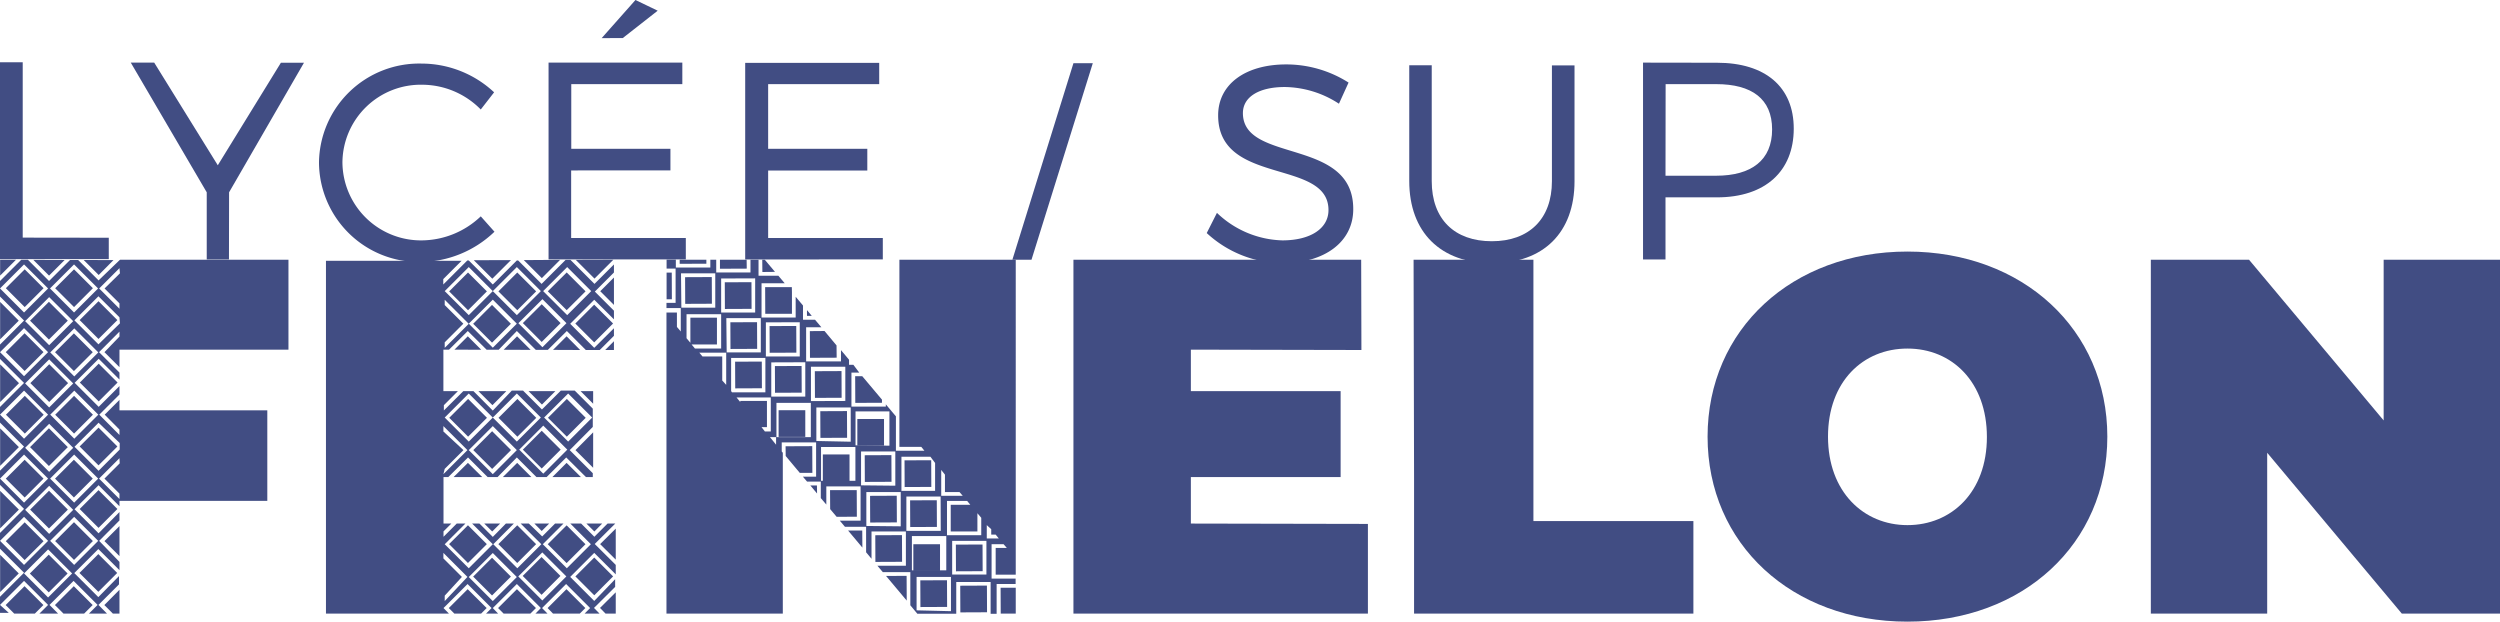 <?xml version="1.0" encoding="UTF-8"?> <svg xmlns="http://www.w3.org/2000/svg" viewBox="0 0 208 51.72"><defs><style>.cls-1{fill:#414d83;}</style></defs><g id="Calque_2" data-name="Calque 2"><g id="Fénelon"><polygon class="cls-1" points="58.77 21.94 58.77 21.61 56.55 21.61 56.55 21.95 58.77 21.94"></polygon><polygon class="cls-1" points="99.08 39.69 111.54 39.69 111.54 32.54 99.08 32.54 99.08 29.09 113.27 29.12 113.25 21.61 89.31 21.61 89.31 51.05 113.81 51.05 113.81 43.59 99.08 43.56 99.08 39.69"></polygon><path class="cls-1" d="M158.7,20.93c-9.6,0-16.63,6.48-16.63,15.4s7,15.39,16.63,15.39,16.63-6.48,16.63-15.39S168.3,20.93,158.7,20.93Zm0,22.76c-3.66,0-6.61-2.78-6.61-7.36S155,29,158.7,29s6.61,2.77,6.61,7.36S162.36,43.69,158.7,43.69Z"></path><polygon class="cls-1" points="198.32 21.61 198.32 34.98 187.12 21.61 178.95 21.61 178.95 51.05 188.63 51.05 188.63 37.67 199.83 51.05 208 51.05 208 21.61 198.32 21.61"></polygon><polygon class="cls-1" points="127.58 21.61 117.61 21.61 117.65 39.77 117.65 51.05 140.89 51.05 140.89 43.35 127.58 43.35 127.58 21.61"></polygon><polygon class="cls-1" points="67.42 40.39 67.98 41.06 67.97 40.39 67.42 40.39"></polygon><rect class="cls-1" x="75.26" y="38.3" width="2.22" height="2.22" transform="translate(-0.17 0.33) rotate(-0.25)"></rect><rect class="cls-1" x="72.39" y="41.25" width="2.22" height="2.22" transform="translate(-0.18 0.32) rotate(-0.25)"></rect><polygon class="cls-1" points="55.89 22.68 55.46 22.68 55.46 24.9 55.9 24.9 55.89 22.68"></polygon><rect class="cls-1" x="71.95" y="37.87" width="2.22" height="2.22" transform="translate(-0.17 0.32) rotate(-0.25)"></rect><polygon class="cls-1" points="71.28 40.78 69.06 40.78 69.07 42.36 69.61 43 71.29 42.99 71.28 40.78"></polygon><polygon class="cls-1" points="67.58 37.12 65.36 37.13 65.37 37.94 66.54 39.34 67.59 39.34 67.58 37.12"></polygon><rect class="cls-1" x="79.53" y="45.31" width="2.22" height="2.22" transform="translate(-0.2 0.35) rotate(-0.25)"></rect><polygon class="cls-1" points="83.26 51.05 84.51 51.05 84.51 48.9 83.25 48.9 83.26 51.05"></polygon><polygon class="cls-1" points="67.39 29.77 69.61 29.76 69.6 28.74 68.6 27.54 67.38 27.55 67.39 29.77"></polygon><rect class="cls-1" x="76.57" y="48.28" width="2.22" height="2.22" transform="translate(-0.21 0.34) rotate(-0.25)"></rect><rect class="cls-1" x="75.72" y="41.63" width="2.22" height="2.22" transform="translate(-0.18 0.33) rotate(-0.25)"></rect><rect class="cls-1" x="61.16" y="30.09" width="2.22" height="2.22" transform="translate(-0.13 0.27) rotate(-0.25)"></rect><rect class="cls-1" x="76.19" y="44.95" width="2.22" height="2.22" transform="matrix(1, 0, 0, 1, -0.2, 0.33)"></rect><polygon class="cls-1" points="64.48 22.62 63.63 21.61 63.42 21.61 63.43 22.63 64.48 22.62"></polygon><polygon class="cls-1" points="67.54 26.28 67.14 25.8 67.14 26.28 67.54 26.28"></polygon><rect class="cls-1" x="60.77" y="26.81" width="2.22" height="2.22" transform="translate(-0.12 0.27) rotate(-0.25)"></rect><rect class="cls-1" x="64.03" y="27.13" width="2.22" height="2.22" transform="translate(-0.12 0.28) rotate(-0.25)"></rect><rect class="cls-1" x="60.31" y="23.48" width="2.22" height="2.22" transform="translate(-0.11 0.27) rotate(-0.25)"></rect><rect class="cls-1" x="68.25" y="34.21" width="2.22" height="2.22" transform="translate(-0.15 0.3) rotate(-0.25)"></rect><rect class="cls-1" x="67.8" y="30.88" width="2.22" height="2.22" transform="translate(-0.14 0.3) rotate(-0.25)"></rect><rect class="cls-1" x="64.93" y="33.84" width="2.22" height="2.22" transform="matrix(1, 0, 0, 1, -0.15, 0.29)"></rect><rect class="cls-1" x="64.48" y="30.46" width="2.22" height="2.22" transform="translate(-0.14 0.28) rotate(-0.25)"></rect><rect class="cls-1" x="57" y="23.06" width="2.22" height="2.22" transform="translate(-0.1 0.25) rotate(-0.25)"></rect><rect class="cls-1" x="72.83" y="44.53" width="2.22" height="2.22" transform="translate(-0.2 0.32) rotate(-0.25)"></rect><polygon class="cls-1" points="63.67 26.11 65.89 26.11 65.89 24.3 65.88 23.89 65.54 23.89 63.66 23.89 63.67 26.11"></polygon><polygon class="cls-1" points="73.72 47.92 75.44 49.97 75.43 47.91 73.72 47.92"></polygon><polygon class="cls-1" points="70.56 44.14 71.75 45.56 71.74 44.14 70.56 44.14"></polygon><rect class="cls-1" x="71.49" y="34.54" width="2.22" height="2.22" transform="matrix(1, 0, 0, 1, -0.16, 0.32)"></rect><rect class="cls-1" x="68.63" y="37.5" width="2.22" height="2.22" transform="matrix(1, 0, 0, 1, -0.17, 0.31)"></rect><rect class="cls-1" x="79.89" y="48.73" width="2.22" height="2.22" transform="translate(-0.21 0.35) rotate(-0.25)"></rect><polygon class="cls-1" points="62.13 22.35 62.12 21.61 59.9 21.61 59.9 22.36 62.13 22.35"></polygon><polygon class="cls-1" points="71.16 33.52 73.38 33.51 73.38 33.25 71.74 31.3 71.15 31.3 71.16 33.52"></polygon><path class="cls-1" d="M74.83,34.64v2.54h1.82l.26.32H74.54l0-2.86h0l-.84-1v.19l-2.86,0V31h.65L71,30.35h-.36v-.42l-.67-.8v.94H67.07V27.23h1.27l-.53-.63h-1V25.42l-.61-.73v1.73H63.36l0-2.85h1.93l-.53-.63H63.11V21.61h-.67v1.06H59.59V21.61h-.49v.65H56.23v-.66h-.77v.75h.75v2.85h-.76v.43h1.19v1.95l-.32-.38V26h-.87V51.05h9.68V37.67l-.09-.11v-.75H67.9v2.85H66.8l.35.41h1.14v1.37l.46.54V40.47H71.6v2.85H69.87l.43.51h1.76v2.12l.45.54V44.22h2.86v2.85H73l.45.53h2.29v2.76l.58.7h3.24V48.42l2.86,0v2.65h.5V48.59h1.58v-.45h-2V45.28h1l.27.31h-.93v2.22h1.67V21.61H74.83ZM67,30.14V33H64.17V30.15Zm-.46-3.33v2.85H63.72V26.82Zm-3.71-3.65V26H60V23.17Zm-6.17-.42h2.85l0,2.86H56.69Zm.88,5.92h2.11V26.43H57.44v2.09l-.32-.38v-2H60V29H57.82Zm2.55,3v-2H58.45l-.27-.32h2.24v2.68Zm.34-5.19H63.3l0,2.85H60.46Zm.4,6.07V29.78l2.85,0v2.86H60.9Zm2.53,3h.45V33.36H61.59v.09l-.31-.38v0l2.85,0V35.9h-.49Zm.7.83h.51V37Zm.54,0,0-2.85h2.86v2.85Zm2.87-3,0-2.86h2.86v2.85Zm.45,3.32V33.9h2.86v2.85ZM68.31,40V37.19h2.86V40Zm2.87-2.95V34.23H74v2.85Zm.46,3.33V37.56h2.85l0,2.85Zm.44,3.38V40.94h2.86v2.85Zm3.79.84h2.86v2.85l-2.86,0Zm.39,6.18V48h2.86v2.85Zm6.21-6.75v.45h.37l.26.32h-1V43.69Zm-.4,3.77H79.22V45h2.85ZM80.73,42H79.1v2.22h2.22V42.7l.32.38v1.45H78.79V41.68h1.68Zm-2.11-2.51v1.45h1.21l.27.31H78.31V39.1Zm-.35,4.68H75.41V41.31h2.85Zm-.47-5.65v2.32H75V38l2.41,0Z"></path><rect class="cls-1" x="7.09" y="36.04" width="2.22" height="2.22" transform="translate(-23.86 16.66) rotate(-44.97)"></rect><polygon class="cls-1" points="9.94 46.27 9.94 43.77 8.69 45.02 9.94 46.27"></polygon><rect class="cls-1" x="7.08" y="25.52" width="2.22" height="2.22" transform="translate(-16.42 13.58) rotate(-44.97)"></rect><polygon class="cls-1" points="2.04 48.77 0.47 50.34 1.18 51.05 2.9 51.05 3.61 50.34 2.04 48.77"></polygon><polygon class="cls-1" points="0.01 25.12 0.01 28.23 1.56 26.68 0.01 25.12"></polygon><polygon class="cls-1" points="1.58 31.88 0.01 30.31 0.01 30.32 0.01 33.45 0.01 33.45 1.58 31.88"></polygon><polygon class="cls-1" points="1.33 21.61 0.01 21.61 0.01 22.93 0.01 22.93 1.33 21.61"></polygon><polygon class="cls-1" points="9.44 21.64 6.96 21.63 8.21 22.88 9.44 21.64"></polygon><polygon class="cls-1" points="5.38 21.63 2.77 21.62 4.08 22.93 5.38 21.63"></polygon><polygon class="cls-1" points="6.61 47.67 8.18 49.24 9.75 47.67 8.18 46.1 6.61 47.67"></polygon><polygon class="cls-1" points="0.01 35.64 0.01 38.76 1.57 37.2 0.01 35.64"></polygon><polygon class="cls-1" points="6.14 48.77 4.57 50.34 5.28 51.05 7 51.05 7.71 50.34 6.14 48.77"></polygon><polygon class="cls-1" points="9.39 51.05 9.94 51.05 9.94 49.07 8.68 50.34 9.39 51.05"></polygon><rect class="cls-1" x="7.1" y="30.72" width="2.22" height="2.22" transform="translate(-20.11 15.14) rotate(-45.03)"></rect><polygon class="cls-1" points="0.01 40.84 0.01 43.96 1.57 42.4 0.01 40.84"></polygon><polygon class="cls-1" points="0.01 46.16 0.01 49.26 1.56 47.71 0.01 46.16"></polygon><rect class="cls-1" x="7.09" y="41.24" width="2.22" height="2.22" transform="translate(-27.56 18.22) rotate(-45.03)"></rect><rect class="cls-1" x="5.03" y="28.19" width="2.22" height="2.22" transform="translate(-18.92 12.94) rotate(-45.03)"></rect><rect class="cls-1" x="5.04" y="43.91" width="2.22" height="2.22" transform="translate(-30.04 17.55) rotate(-45.03)"></rect><rect class="cls-1" x="2.96" y="41.29" width="2.22" height="2.22" transform="translate(-28.77 15.28) rotate(-44.97)"></rect><rect class="cls-1" x="5.05" y="33.39" width="2.22" height="2.22" transform="translate(-22.6 14.48) rotate(-45.03)"></rect><rect class="cls-1" x="5.04" y="38.71" width="2.22" height="2.22" transform="translate(-26.37 16.03) rotate(-45.03)"></rect><rect class="cls-1" x="0.94" y="38.71" width="2.22" height="2.22" transform="translate(-27.57 13.13) rotate(-45.03)"></rect><rect class="cls-1" x="0.95" y="33.39" width="2.22" height="2.22" transform="translate(-23.8 11.58) rotate(-45.03)"></rect><rect class="cls-1" x="0.95" y="22.87" width="2.22" height="2.22" transform="translate(-16.35 8.47) rotate(-44.97)"></rect><rect class="cls-1" x="0.94" y="43.91" width="2.22" height="2.22" transform="translate(-31.21 14.62) rotate(-44.96)"></rect><rect class="cls-1" x="0.94" y="28.19" width="2.22" height="2.22" transform="translate(-20.13 10.04) rotate(-45.03)"></rect><rect class="cls-1" x="2.95" y="46.6" width="2.22" height="2.22" transform="translate(-32.57 16.87) rotate(-45.03)"></rect><rect class="cls-1" x="5.05" y="22.87" width="2.22" height="2.22" transform="translate(-15.16 11.39) rotate(-45.03)"></rect><polygon class="cls-1" points="4.07 28.25 5.64 26.68 4.07 25.11 2.5 26.68 4.07 28.25"></polygon><rect class="cls-1" x="2.96" y="36.09" width="2.22" height="2.22" transform="translate(-25.1 13.76) rotate(-44.97)"></rect><path class="cls-1" d="M9.94,21.65h0L8.2,23.33l-1.7-1.7H5.83L4.08,23.38,2.32,21.61H1.77L0,23.38v1.29l2,2-2,2v1.19H0l2,2-2,2H0v1.3l2,2-2,2v1.18l2,2-2,2v1.31l2,2-2,2v1.34H.73L0,50.33l2-2,2,2-.72.72H4.83l-.71-.72,2-2,2,2-.72.72h1.5l-.71-.72,1.71-1.71v-.69L8.18,49.68l-2-2,2-2,1.76,1.76v-.69L8.25,45l1.69-1.7v-.7L8.2,44.37l-2-2,2-2,1.74,1.75v-.45h12.3V34.14H9.94v-.87L8.71,34.5l1.23,1.24v.45L8.26,34.5l1.68-1.68v-.7L8.21,33.85l-2-2,2-2,1.73,1.73V31l-1.7-1.7,1.7-1.71V28L8.69,29.3l1.25,1.25V29.09H24V21.61h-14ZM6.16,22l2,2-2,2-2-2Zm-.07,4.72-2,2-2-2,2-2Zm-2,12.54-2-2,2-2,2,2Zm0,1.16,2,2-2,2-2-2Zm0-10.52,2,2-2,2-2-2ZM0,24l2-2,2,2-2,2ZM0,29.3l2-2,2,2-2,2Zm0,5.2,2-2,2,2-2,2Zm0,5.32,2-2,2,2-2,2ZM0,45l2-2,2,2-2,2Zm4,4.71-2-2,2-2,2,2ZM8.17,45l-2,2-2-2,2-2Zm-2-3.18-2-2,2-2,2,2Zm3.79-3.27L8.69,39.82l1.25,1.25v.45l-1.7-1.7,1.7-1.7Zm0-1.69v.54L8.2,39.17l-2-2,2-2ZM8.18,34.5l-2,2-2-2,2-2Zm-2-3.18-2-2,2-2,2,2Zm3.8-4.42L8.19,28.65l-2-2,2-2,1.75,1.75Zm0-4.16L8.7,24l1.24,1.24v.45L8.25,24l1.69-1.69Z"></path><rect class="cls-1" x="2.98" y="30.77" width="2.22" height="2.22" transform="translate(-21.33 12.21) rotate(-44.97)"></rect><rect class="cls-1" x="48.33" y="25.81" width="2.22" height="2.22" transform="translate(-4.55 42.87) rotate(-45.03)"></rect><polygon class="cls-1" points="49.35 33.59 49.35 32.54 48.3 32.54 49.35 33.59"></polygon><rect class="cls-1" x="41.93" y="33.65" width="2.22" height="2.22" transform="translate(-11.97 40.59) rotate(-44.97)"></rect><polygon class="cls-1" points="47.14 27.98 46.01 29.11 48.27 29.12 47.14 27.98"></polygon><rect class="cls-1" x="39.84" y="36.34" width="2.22" height="2.22" transform="translate(-14.49 39.95) rotate(-45.03)"></rect><polygon class="cls-1" points="51.23 46.56 51.23 43.98 49.93 45.27 51.23 46.56"></polygon><polygon class="cls-1" points="40.95 44.22 41.61 43.56 40.29 43.56 40.95 44.22"></polygon><polygon class="cls-1" points="51.03 21.61 51.02 21.61 47.9 21.62 49.46 23.18 51.03 21.61"></polygon><rect class="cls-1" x="43.95" y="46.81" width="2.22" height="2.22" transform="translate(-20.69 45.93) rotate(-45.03)"></rect><rect class="cls-1" x="37.82" y="44.17" width="2.22" height="2.22" transform="translate(-20.61 40.75) rotate(-44.97)"></rect><polygon class="cls-1" points="51.08 23.09 49.94 24.23 51.08 25.37 51.08 23.09"></polygon><rect class="cls-1" x="37.83" y="33.65" width="2.22" height="2.22" transform="translate(-13.17 37.69) rotate(-44.97)"></rect><polygon class="cls-1" points="37.81 29.09 40.04 29.1 38.92 27.98 37.81 29.09"></polygon><path class="cls-1" d="M51.19,43.56h-.64l-1.1,1.1-1.1-1.1h-.9l1.71,1.72-2,2-2-2,1.72-1.72h-.7l-1.07,1.07L44,43.56h-.68l1.72,1.72-2,2-2-2,1.71-1.72h-.66L41,44.67l-1.11-1.11h-.61L41,45.28l-2,2-2-2,1.72-1.72H38l-1.1,1.1v-.45l.65-.65h-.65V39.69h.4l1.64-1.63,1.63,1.63h.83L43,38.06l1.63,1.63h.85l1.63-1.63,1.64,1.63h.57v-.32l-1.92-1.92,1.92-1.93V34l-1.5-1.5H46.66l-1.57,1.57-1.57-1.57h-.94L41,34.16l-1.61-1.62h-.84l-1.62,1.61v-.44l1.17-1.17H36.89V29.09h.47l1.56-1.55,1.57,1.56h1L43,27.54l1.58,1.57h1l1.58-1.57,1.58,1.58H49.9l1.18-1.18v-.63l-1.64,1.63-2-2,2-2,1.64,1.63v-.72l-1.59-1.59,1.59-1.59V22l-1.62,1.62-2-2h-.4l-2,2-1.95-1.95H43l-2,2-2-2h-.12l-2,2v-.45l1.52-1.52H27.12v0h0V51.05H37.35l-.45-.46,2-2,2,2-.46.46h1L41,50.59l2-2,2,2-.45.46h1l-.45-.46,2-2,2,2-.46.46h1.24l-.46-.47,1.76-1.75v-.64L49.44,50l-2-2,2-2,1.79,1.79V47l-1.75-1.74Zm-4-21.34,2,2-2,2-2-2Zm-.06,4.67-2,2-2-2,2-2ZM43,22.22l2,2-2,2-2-2ZM43,26.93l-2,2-2-2,2-2Zm-4-4.71,2,2-2,2-2-2Zm-2,6.26,1.55-1.55-1.55-1.55v-.44l2,2-2,2Zm10.27,4.26,2,2-2,2-2-2Zm-.07,4.67-2,2-2-2,2-2ZM43,32.74l2,2-2,2-2-2ZM43,37.45l-2,2-2-2,2-2Zm-4-4.71,2,2-2,2-2-2Zm-2,6.27,1.56-1.56L36.89,35.9v-.45l2,2-2,2Zm0,11v-.45L38.43,48l-1.54-1.54V46l2,2Zm4,0-2-2,2-2,2,2Zm4.12-.05-2-2,2-2,2,2Z"></path><rect class="cls-1" x="39.83" y="46.86" width="2.22" height="2.22" transform="translate(-21.93 42.97) rotate(-44.97)"></rect><polygon class="cls-1" points="40.12 39.69 38.93 38.51 37.74 39.69 40.12 39.69"></polygon><polygon class="cls-1" points="47.13 49.02 45.56 50.59 46.01 51.05 48.24 51.05 48.7 50.59 47.13 49.02"></polygon><polygon class="cls-1" points="41.84 39.69 44.21 39.69 43.03 38.51 41.84 39.69"></polygon><polygon class="cls-1" points="43.02 27.98 41.9 29.1 44.15 29.11 43.02 27.98"></polygon><rect class="cls-1" x="41.92" y="44.17" width="2.22" height="2.22" transform="translate(-19.41 43.65) rotate(-44.97)"></rect><polygon class="cls-1" points="45.96 39.69 48.33 39.69 47.14 38.51 45.96 39.69"></polygon><rect class="cls-1" x="46.03" y="44.17" width="2.22" height="2.22" transform="translate(-18.21 46.56) rotate(-44.97)"></rect><polygon class="cls-1" points="46.21 32.54 43.97 32.54 45.09 33.66 46.21 32.54"></polygon><rect class="cls-1" x="37.83" y="23.13" width="2.22" height="2.22" transform="translate(-5.73 34.66) rotate(-45.03)"></rect><polygon class="cls-1" points="38.91 49.02 37.34 50.59 37.8 51.05 40.03 51.05 40.49 50.59 38.91 49.02"></polygon><polygon class="cls-1" points="49.45 44.22 50.1 43.56 48.79 43.56 49.45 44.22"></polygon><rect class="cls-1" x="39.83" y="25.82" width="2.22" height="2.22" transform="translate(-7.05 36.87) rotate(-45.03)"></rect><rect class="cls-1" x="48.33" y="46.85" width="2.22" height="2.22" transform="translate(-19.43 49.04) rotate(-45.03)"></rect><polygon class="cls-1" points="49.35 38.92 49.35 35.97 47.88 37.45 49.35 38.92"></polygon><polygon class="cls-1" points="51.08 28.39 50.35 29.12 51.08 29.12 51.08 28.39"></polygon><rect class="cls-1" x="46.05" y="33.65" width="2.22" height="2.22" transform="translate(-10.77 43.5) rotate(-44.97)"></rect><rect class="cls-1" x="46.04" y="23.13" width="2.22" height="2.22" transform="translate(-3.34 40.41) rotate(-44.97)"></rect><polygon class="cls-1" points="42.13 32.54 39.8 32.54 40.97 33.71 42.13 32.54"></polygon><polygon class="cls-1" points="46.6 21.62 43.58 21.64 45.08 23.14 46.6 21.62"></polygon><polygon class="cls-1" points="42.51 21.64 39.42 21.65 40.96 23.19 42.51 21.64"></polygon><polygon class="cls-1" points="45.07 44.18 45.69 43.56 44.46 43.56 45.07 44.18"></polygon><polygon class="cls-1" points="43.01 49.02 41.44 50.59 41.9 51.05 44.13 51.05 44.59 50.59 43.01 49.02"></polygon><polygon class="cls-1" points="50.38 51.05 51.23 51.05 51.23 49.28 49.92 50.58 50.38 51.05"></polygon><rect class="cls-1" x="41.93" y="23.13" width="2.22" height="2.22" transform="translate(-4.53 37.56) rotate(-45.03)"></rect><polygon class="cls-1" points="45.07 38.98 46.65 37.41 45.07 35.84 43.5 37.41 45.07 38.98"></polygon><rect class="cls-1" x="43.96" y="25.78" width="2.22" height="2.22" transform="translate(-5.82 39.71) rotate(-44.97)"></rect><path class="cls-1" d="M9.05,19.78v1.78H0L0,5.18H1.89l0,14.59Z"></path><path class="cls-1" d="M19.05,21.59H17.2V16L10.88,5.21h1.95l5.29,8.54,5.25-8.53h1.92L19.06,16Z"></path><path class="cls-1" d="M41.11,7.68,40,9.11a6.86,6.86,0,0,0-4.84-2.06,6.52,6.52,0,0,0-6.67,6.45A6.54,6.54,0,0,0,35.13,20,7.19,7.19,0,0,0,40,18l1.14,1.28A9,9,0,0,1,35,21.8a8.33,8.33,0,0,1-8.46-8.31,8.34,8.34,0,0,1,8.55-8.2A8.85,8.85,0,0,1,41.11,7.68Z"></path><path class="cls-1" d="M47.53,7v5.38h8.25v1.8H47.52V19.8h9.54v1.78H45.64l0-16.37H56.77V7Zm4.28-3.83H50.06L52.87,0l1.85.89Z"></path><path class="cls-1" d="M63.91,7v5.38h8.25v1.81H63.91v5.61h9.54v1.78L62,21.59V5.23H73.15V7Z"></path><path class="cls-1" d="M84.23,21.61,89.31,5.26h1.61l-5.1,16.35Z"></path><path class="cls-1" d="M112.2,6.87l-.8,1.76a8.39,8.39,0,0,0-4.51-1.39c-2.1,0-3.48.8-3.48,2.17,0,4.21,9.21,2,9.18,8,0,2.74-2.42,4.49-5.92,4.49a9.4,9.4,0,0,1-6.27-2.51l.85-1.68A8.17,8.17,0,0,0,106.69,20c2.36,0,3.84-1,3.84-2.52,0-4.31-9.19-2-9.18-7.89,0-2.58,2.27-4.23,5.66-4.23A9.66,9.66,0,0,1,112.2,6.87Z"></path><path class="cls-1" d="M131,15.08c0,4.26-2.58,6.82-6.86,6.82s-6.89-2.58-6.89-6.84V5.43h1.87v9.64c0,3.18,1.91,5,5,5s5-1.84,5-5V5.44H131Z"></path><path class="cls-1" d="M142.86,5.22c4,0,6.39,2,6.38,5.5s-2.34,5.7-6.39,5.7h-4.28v5.17H136.7V5.21Zm-4.29,9.4h4.21c2.95,0,4.66-1.3,4.66-3.85S145.74,7,142.79,7h-4.21Z"></path></g></g></svg> 